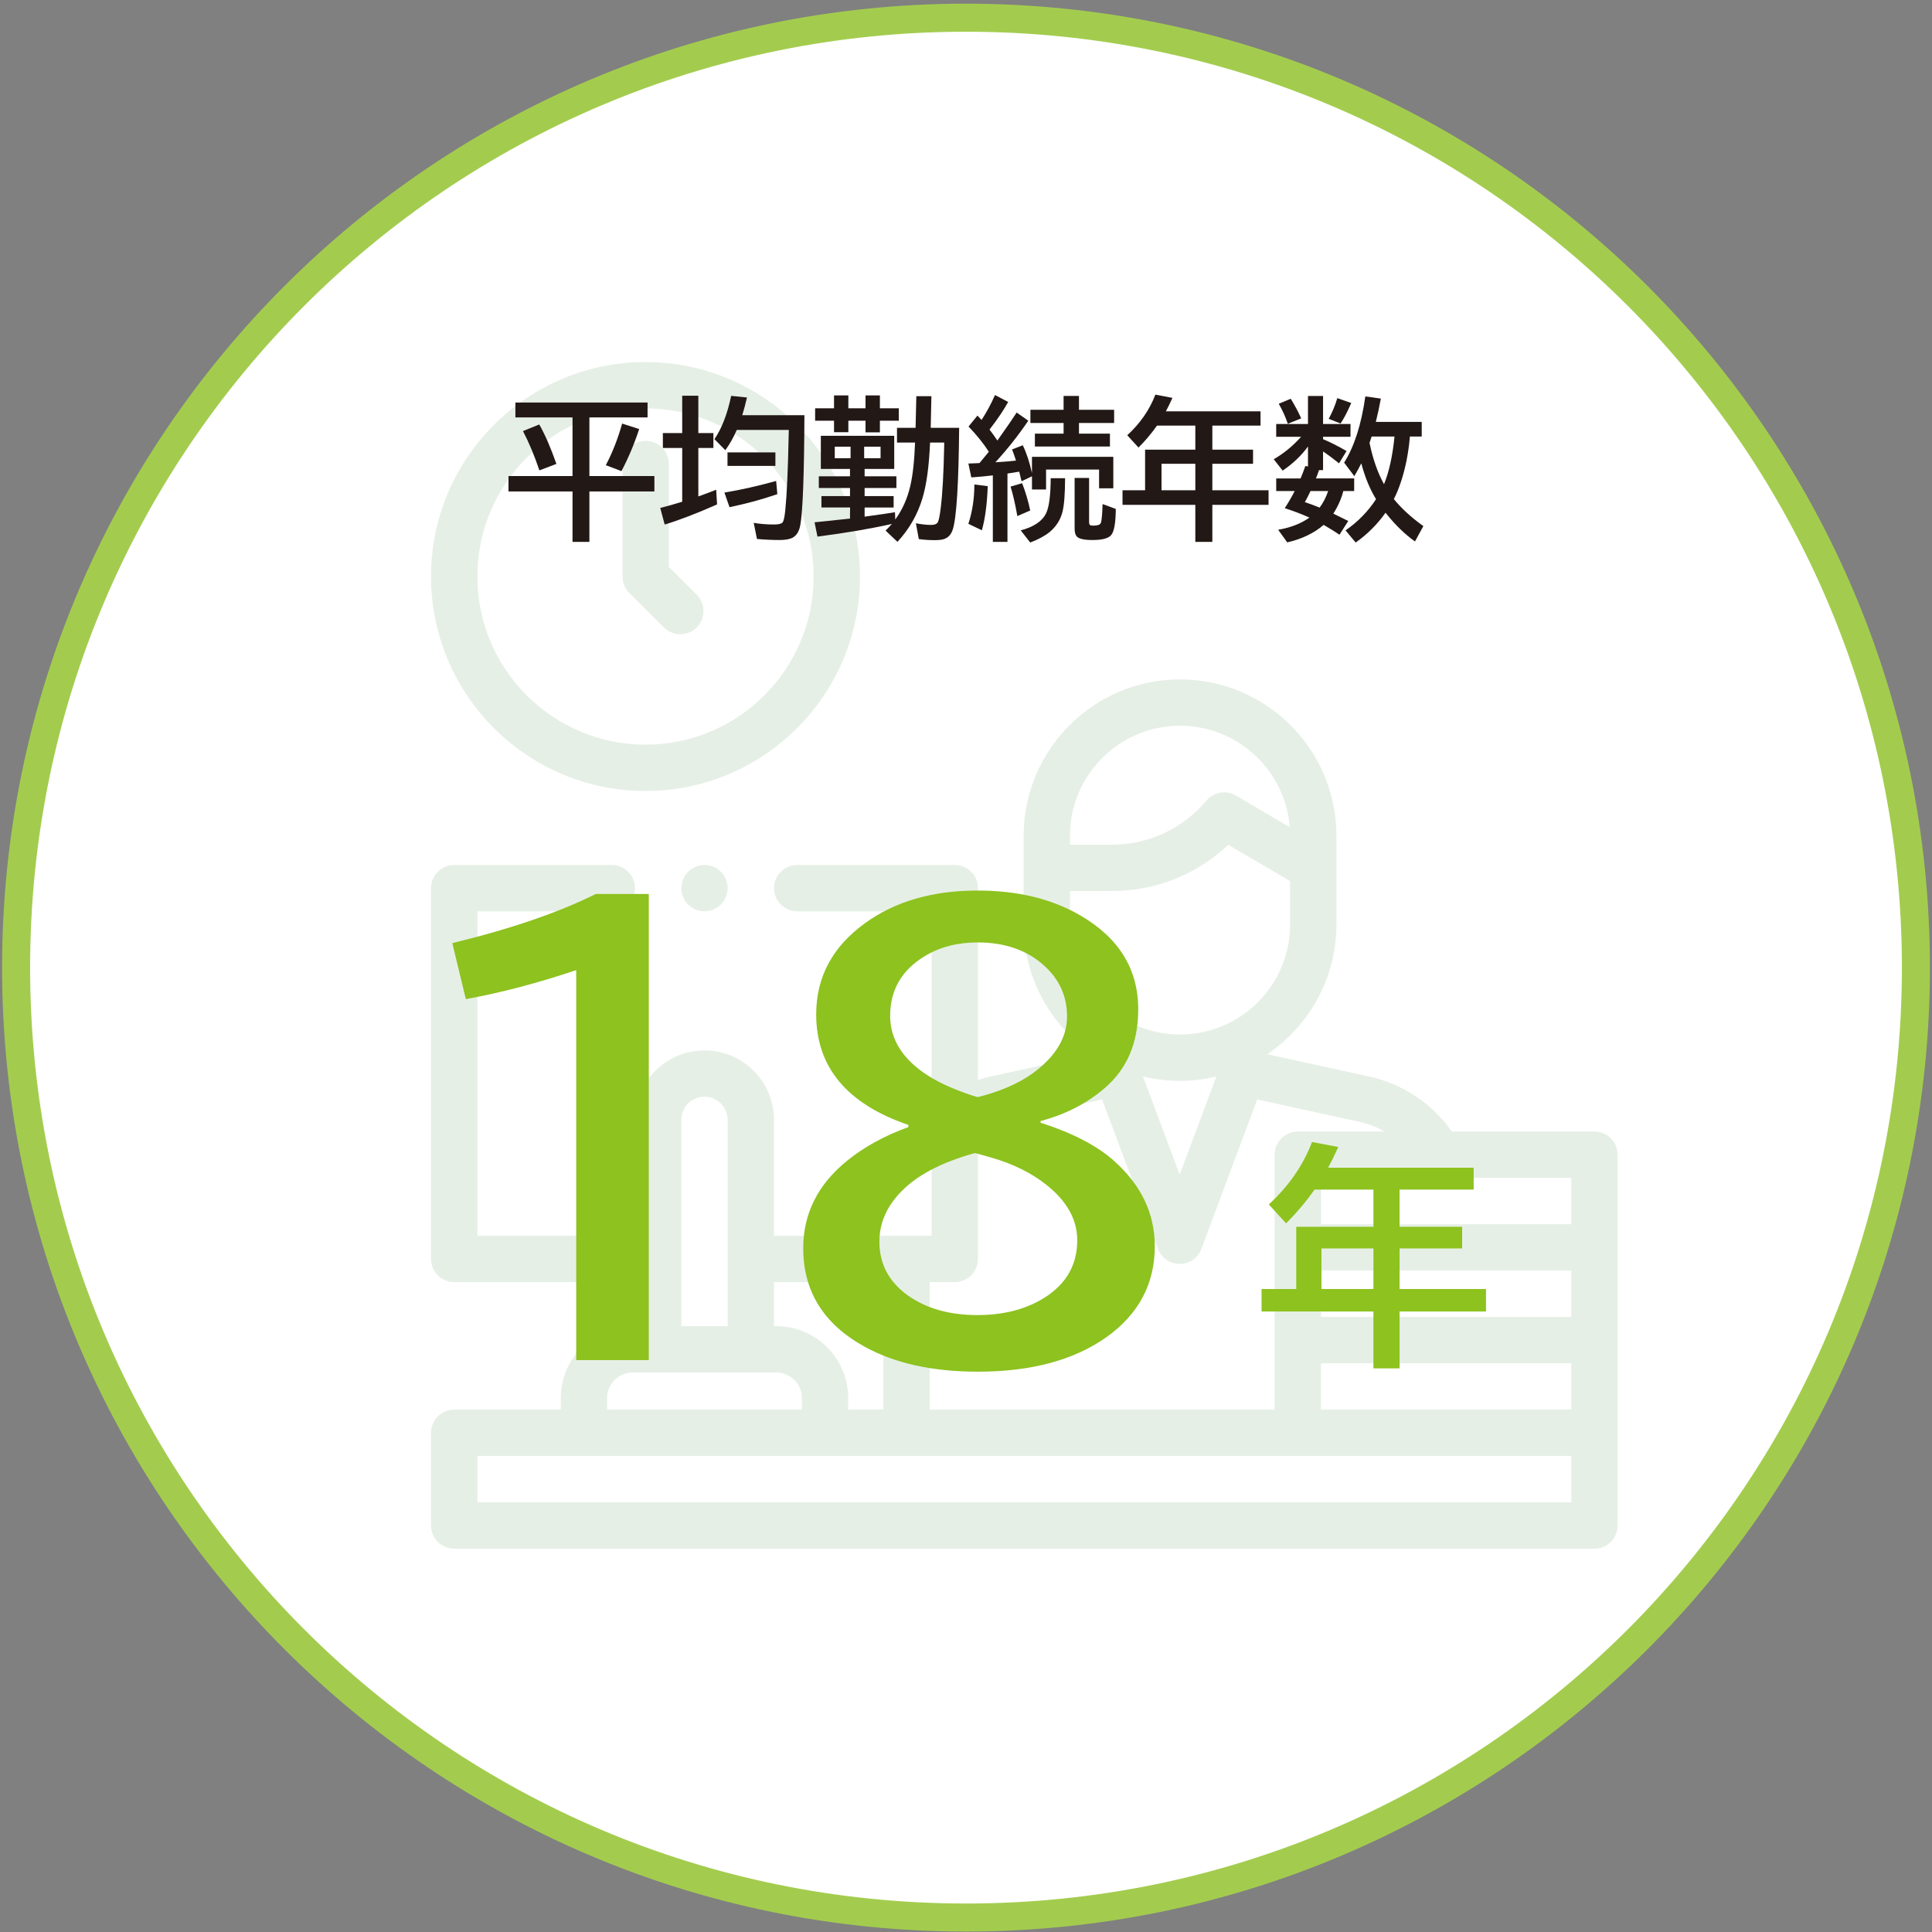<?xml version="1.0" encoding="utf-8"?>
<!-- Generator: Adobe Illustrator 12.0.0, SVG Export Plug-In  -->
<!DOCTYPE svg PUBLIC "-//W3C//DTD SVG 1.1//EN" "http://www.w3.org/Graphics/SVG/1.1/DTD/svg11.dtd">
<svg  version="1.1" xmlns="http://www.w3.org/2000/svg" xmlns:xlink="http://www.w3.org/1999/xlink" xmlns:a="http://ns.adobe.com/AdobeSVGViewerExtensions/3.0/"
	 width="300" height="300" viewBox="-0.324 -0.572 300 300" enable-background="new -0.324 -0.572 300 300" xml:space="preserve">
<rect x="-0.324" y="-0.572" width="300" height="300" fill="#808080" stroke="none"/>
<defs>
</defs>
<path fill="#FFFFFF" d="M297.176,149.679c0,81.461-66.035,147.501-147.498,147.501c-81.466,0-147.502-66.04-147.502-147.501
	c0-81.463,66.036-147.502,147.502-147.502C231.141,2.176,297.176,68.215,297.176,149.679"/>
<path fill="none" stroke="#A3CC4E" stroke-width="4.352" d="M297.176,149.679c0,81.461-66.035,147.501-147.498,147.501
	c-81.466,0-147.502-66.04-147.502-147.501c0-81.463,66.036-147.502,147.502-147.502C231.141,2.176,297.176,68.215,297.176,149.679z"
	/>
<path fill="#E6EFE6" d="M99.908,122.256c18.366,0,33.307-14.941,33.307-33.304c0-18.367-14.941-33.306-33.307-33.306
	S66.602,70.584,66.602,88.952C66.602,107.314,81.542,122.256,99.908,122.256 M99.908,62.843c14.399,0,26.109,11.711,26.109,26.108
	c0,14.396-11.71,26.104-26.109,26.104c-14.394,0-26.104-11.708-26.104-26.104C73.804,74.555,85.514,62.843,99.908,62.843"/>
<path fill="#E6EFE6" d="M102.771,96.861c0.706,0.697,1.621,1.049,2.545,1.049c0.92,0,1.846-0.354,2.546-1.057
	c1.4-1.41,1.396-3.688-0.01-5.091l-4.319-4.308V71.48c0-1.988-1.61-3.599-3.599-3.599s-3.598,1.61-3.598,3.599v17.472
	c0,0.955,0.378,1.872,1.058,2.548L102.771,96.861z"/>
<path fill="#E6EFE6" d="M247.262,175.128h-22.147c-3.042-4.335-7.622-7.402-12.835-8.542l-15.825-3.46
	c6.476-4.365,10.744-11.769,10.744-20.148v-13.769c0-13.392-10.897-24.287-24.29-24.287s-24.285,10.896-24.285,24.287v13.769
	c0,8.37,4.253,15.763,10.714,20.133l-15.81,3.468c-0.675,0.151-1.339,0.333-1.993,0.542v-29.782c0-1.986-1.61-3.598-3.599-3.598
	h-24.469c-1.989,0-3.599,1.611-3.599,3.598s1.61,3.599,3.599,3.599h20.87v50.384h-24.469v-17.994
	c0-5.953-4.846-10.796-10.801-10.796c-5.95,0-10.795,4.843-10.795,10.796v17.994H73.804v-50.384h20.87
	c1.989,0,3.599-1.612,3.599-3.599s-1.61-3.598-3.599-3.598H70.205c-1.988,0-3.604,1.611-3.604,3.598v57.581
	c0,1.986,1.615,3.599,3.604,3.599h28.067v6.839h-0.358c-6.154,0-11.158,5.005-11.158,11.156v1.797H70.205
	c-1.988,0-3.604,1.615-3.604,3.599v14.398c0,1.983,1.615,3.599,3.604,3.599h177.057c1.988,0,3.599-1.615,3.599-3.599v-57.581
	C250.861,176.737,249.25,175.128,247.262,175.128 M225.375,218.31h-20.579v-7.197h38.867v7.197H225.375z M243.664,203.915h-38.867
	v-7.196h38.867V203.915z M243.664,189.521h-38.867v-7.197h18.31c0.015,0,0.02,0,0.035,0c0.005,0,0.021,0,0.031,0h20.491V189.521z
	 M165.821,129.209c0-9.422,7.667-17.087,17.088-17.087c8.971,0,16.352,6.948,17.037,15.749l-8.363-4.914
	c-1.518-0.893-3.455-0.557-4.585,0.793c-3.645,4.347-8.985,6.841-14.665,6.841h-6.512V129.209z M165.821,137.788h6.512
	c6.778,0,13.214-2.58,18.075-7.175l9.594,5.637v6.728c0,9.422-7.667,17.086-17.093,17.086c-9.421,0-17.088-7.664-17.088-17.086
	V137.788z M188.546,166.597l-5.688,15.222l-5.705-15.247c1.846,0.449,3.772,0.694,5.756,0.694
	C184.851,167.266,186.737,167.031,188.546,166.597 M147.936,198.518c1.988,0,3.599-1.612,3.599-3.599v-20.017
	c1.108-0.588,2.295-1.02,3.537-1.293l15.738-3.453l8.674,23.199c0.526,1.405,1.871,2.336,3.374,2.336s2.842-0.931,3.368-2.336
	l8.674-23.201l15.841,3.465c1.391,0.302,2.704,0.815,3.921,1.509h-13.464c-1.983,0-3.599,1.609-3.599,3.598v39.584h-53.558v-19.792
	H147.936z M136.844,198.518v19.792h-5.459v-1.797c0-6.151-5.009-11.156-11.158-11.156h-0.358v-6.839H136.844z M105.469,173.326
	c0-1.986,1.615-3.599,3.599-3.599c1.988,0,3.599,1.612,3.599,3.599v32.03h-7.197V173.326z M93.953,216.513
	c0-2.183,1.779-3.959,3.961-3.959h22.312c2.183,0,3.956,1.776,3.956,3.959v1.797H93.953V216.513z M243.664,232.709H73.804v-7.197
	h169.86V232.709z"/>
<path fill="#E6EFE6" d="M106.527,134.795c-0.669,0.668-1.058,1.596-1.058,2.543c0,0.945,0.389,1.875,1.058,2.545
	c0.67,0.666,1.595,1.054,2.541,1.054c0.951,0,1.876-0.384,2.545-1.054c0.67-0.67,1.053-1.6,1.053-2.545
	c0-0.947-0.383-1.875-1.053-2.543c-0.669-0.67-1.595-1.055-2.545-1.055C108.123,133.74,107.197,134.125,106.527,134.795"/>
<path fill="#8DC21F" d="M89.15,210.622V150.07c-6.057,2.03-11.77,3.529-17.139,4.5l-2.101-8.699
	c9.058-2.199,16.484-4.742,22.281-7.629h8.229v72.38H89.15z"/>
<path fill="#8DC21F" d="M140.725,174.103c-9.539-3.253-14.31-8.976-14.31-17.167c0-5.768,2.512-10.477,7.542-14.129
	c4.657-3.396,10.497-5.096,17.522-5.096c6.171,0,11.456,1.271,15.857,3.811c6.055,3.482,9.083,8.363,9.083,14.643
	c0,5.168-1.728,9.233-5.183,12.201c-2.771,2.397-6.101,4.109-9.985,5.137v0.258c5.055,1.628,8.884,3.627,11.482,5.993
	c4.171,3.742,6.257,8.138,6.257,13.188c0,5.821-2.484,10.52-7.455,14.087c-5.058,3.594-11.729,5.393-20.011,5.393
	c-7.059,0-12.927-1.298-17.614-3.895c-6.338-3.481-9.51-8.577-9.51-15.286c0-5.364,2.272-9.889,6.811-13.571
	c2.627-2.139,5.802-3.882,9.513-5.224V174.103z M151.009,178.485c-4.713,1.314-8.299,3.098-10.755,5.357
	c-2.686,2.453-4.027,5.255-4.027,8.398c0,3.427,1.457,6.197,4.37,8.311c2.886,2.058,6.512,3.085,10.882,3.085
	c3.519,0,6.601-0.685,9.259-2.058c4.14-2.169,6.213-5.356,6.213-9.553c0-3.23-1.612-6.113-4.843-8.656
	c-2.313-1.828-5.155-3.229-8.526-4.199C151.924,178.686,151.065,178.455,151.009,178.485z M151.61,169.761
	c4.287-1.084,7.643-2.756,10.07-5.012c2.457-2.257,3.684-4.757,3.684-7.499c0-3.113-1.187-5.742-3.556-7.885
	c-2.655-2.398-6.101-3.598-10.329-3.598c-3.141,0-5.883,0.714-8.225,2.141c-3.572,2.173-5.356,5.258-5.356,9.258
	c0,2.941,1.258,5.513,3.772,7.713c1.713,1.513,3.997,2.812,6.854,3.897C150.38,169.489,151.408,169.819,151.61,169.761z"/>
<path fill="#8DC21F" d="M217.002,184.145v5.775h9.715v3.363h-9.715v6.306h13.418v3.488h-13.418v8.833h-4.062v-8.833H195.57v-3.488
	h5.385v-9.669h11.986v-5.775h-9.142c-1.301,1.85-2.772,3.596-4.419,5.241l-2.684-2.934c3.101-2.85,5.337-6.08,6.709-9.689
	l4.079,0.768c-0.56,1.239-1.086,2.31-1.574,3.215h22.595v3.399H217.002z M212.941,199.589v-6.306h-8.068v6.306H212.941z"/>
<path fill="#221815" d="M91.197,64.246v9.105h10.093v2.386H91.197v7.831h-2.62v-7.831h-9.942v-2.386h9.942v-9.105h-8.871V61.93
	h20.523v2.316H91.197z M83.433,72.465c-0.77-2.281-1.618-4.315-2.551-6.1l2.528-1.025c0.869,1.506,1.758,3.547,2.666,6.125
	L83.433,72.465z M93.745,71.663c1.001-1.878,1.848-4.033,2.538-6.462l2.643,0.85c-0.728,2.244-1.646,4.421-2.747,6.532
	L93.745,71.663z"/>
<path fill="#221815" d="M105.609,66.673v-5.8h2.504v5.8h2.338v2.317h-2.338v7.521c0.813-0.28,1.738-0.625,2.771-1.037l0.138,2.282
	c-3.236,1.428-5.947,2.468-8.135,3.12l-0.688-2.573c1.002-0.249,2.137-0.571,3.41-0.966V68.99h-3.003v-2.317H105.609z
	 M114.935,63.896h9.651c-0.041,9.275-0.253,14.969-0.642,17.08c-0.171,0.939-0.555,1.58-1.153,1.922
	c-0.45,0.256-1.147,0.383-2.096,0.383c-1.117,0-2.277-0.053-3.479-0.163l-0.501-2.502c0.977,0.171,2.029,0.256,3.154,0.256
	c0.675,0,1.109-0.1,1.304-0.302c0.187-0.194,0.335-0.838,0.442-1.934c0.24-2.345,0.417-6.195,0.524-11.55l0.023-0.897h-8.079
	c-0.503,1.157-1.096,2.205-1.779,3.144l-1.689-1.712c1.14-1.667,2.006-3.909,2.597-6.724l2.456,0.256
	C115.428,62.183,115.183,63.098,114.935,63.896z M112.164,75.913c2.538-0.417,5.214-1.02,8.033-1.803l0.184,2.048
	c-2.32,0.806-4.794,1.481-7.427,2.024L112.164,75.913z M112.642,69.675h7.438v2.096h-7.438V69.675z"/>
<path fill="#221815" d="M138.693,80.095c1.087-1.482,1.863-3.21,2.328-5.181c0.396-1.708,0.645-3.961,0.744-6.763h-2.804v-2.294
	h2.885l0.118-4.909h2.339l-0.105,4.909h4.414c-0.079,8.673-0.404,13.925-0.979,15.755c-0.248,0.791-0.698,1.295-1.35,1.513
	c-0.335,0.118-0.828,0.176-1.48,0.176c-0.861,0-1.679-0.055-2.455-0.165l-0.453-2.455c0.885,0.171,1.672,0.257,2.361,0.257
	c0.553,0,0.905-0.152,1.059-0.454c0.148-0.295,0.291-1.008,0.432-2.142c0.279-2.241,0.457-5.449,0.537-9.623l0.01-0.57h-2.2
	c-0.153,3.63-0.539,6.481-1.153,8.552c-0.758,2.584-2.063,4.871-3.91,6.865l-1.84-1.745c0.381-0.379,0.703-0.724,0.967-1.034
	c-3.382,0.759-7.233,1.414-11.547,1.964l-0.452-2.22c1.03-0.093,2.865-0.288,5.505-0.583v-1.72h-4.437v-1.769h4.437v-1.258h-4.843
	V73.39h4.843v-1.149h-4.529v-5.144h11.396v5.144h-4.598v1.149h4.935v1.815h-4.935v1.258h4.506v1.769h-4.506v1.421
	c2.218-0.303,3.79-0.532,4.715-0.688L138.693,80.095z M129.183,62.825v-1.993h2.224v1.993h2.666v-1.993h2.233v1.993h2.935v1.932
	h-2.935v1.805h-2.233v-1.805h-2.666v1.781h-2.224v-1.781h-2.934v-1.932H129.183z M129.298,68.785v1.792h2.456v-1.792H129.298z
	 M136.411,70.577v-1.792h-2.548v1.792H136.411z"/>
<path fill="#221815" d="M153.224,69.576c-0.864-1.328-1.913-2.632-3.155-3.914l1.385-1.7c0.24,0.248,0.452,0.473,0.639,0.675
	c0.764-1.164,1.459-2.454,2.087-3.867l2.045,1.072c-0.68,1.243-1.646,2.673-2.898,4.29c0.398,0.514,0.803,1.081,1.222,1.702
	c1.462-2.06,2.459-3.509,2.995-4.347l1.805,1.27c-1.574,2.315-3.281,4.468-5.111,6.456c1.421-0.084,2.489-0.174,3.199-0.267
	c-0.046-0.14-0.127-0.385-0.245-0.733c-0.066-0.217-0.194-0.548-0.368-0.991l1.664-0.653c0.564,1.143,1.043,2.583,1.432,4.32v-2.525
	h12.63v4.888h-2.21v-2.91h-8.232v3.096h-2.188v-2.048l-1.618,0.768c-0.125-0.551-0.245-1.048-0.36-1.49
	c-0.389,0.07-0.795,0.137-1.225,0.198c-0.25,0.039-0.449,0.07-0.603,0.093v10.617h-2.27V73.245
	c-1.104,0.133-2.217,0.238-3.344,0.314l-0.453-2.155c0.332-0.007,0.662-0.019,0.989-0.036l0.733-0.035
	C152.187,70.845,152.671,70.26,153.224,69.576z M150.045,80.767c0.621-1.912,0.931-3.947,0.931-6.107l2.074,0.257
	c-0.098,2.758-0.399,5.041-0.909,6.852L150.045,80.767z M157.648,79.568c-0.305-1.756-0.652-3.284-1.051-4.583l1.794-0.524
	c0.514,1.306,0.934,2.717,1.258,4.232L157.648,79.568z M158.171,81.784c2.024-0.535,3.338-1.416,3.934-2.643
	c0.468-0.93,0.708-2.75,0.724-5.459h2.233c-0.008,2.484-0.146,4.241-0.419,5.274c-0.317,1.218-0.974,2.243-1.966,3.073
	c-0.738,0.604-1.748,1.151-3.028,1.641L158.171,81.784z M164.83,63.057V60.91h2.387v2.147h5.459v2.048h-5.459v1.657h4.808v2.002
	h-11.651v-2.002h4.457v-1.657h-5.155v-2.048H164.83z M166.542,73.644h2.247v6.832c0,0.297,0.066,0.467,0.196,0.514
	c0.103,0.039,0.256,0.058,0.465,0.058c0.686,0,1.076-0.151,1.176-0.454c0.126-0.381,0.21-1.347,0.259-2.898l2.047,0.756
	c-0.008,2.188-0.256,3.554-0.744,4.097c-0.435,0.488-1.397,0.733-2.888,0.733c-1.296,0-2.105-0.187-2.433-0.558
	c-0.218-0.25-0.325-0.663-0.325-1.246V73.644z"/>
<path fill="#221815" d="M187.928,65.514v3.742h6.32v2.188h-6.32v4.109h8.73v2.27h-8.73v5.746h-2.643v-5.746h-11.304v-2.27h3.504
	v-6.297h7.8v-3.742h-5.95c-0.846,1.204-1.804,2.34-2.875,3.411l-1.745-1.909c2.019-1.854,3.473-3.957,4.365-6.307l2.655,0.5
	c-0.365,0.806-0.708,1.504-1.025,2.093h14.701v2.212H187.928z M185.286,75.553v-4.109h-5.25v4.109H185.286z"/>
<path fill="#221815" d="M208.264,75.676c-0.296,1.181-0.813,2.35-1.549,3.508c0.558,0.264,1.332,0.645,2.315,1.142l-1.359,2.133
	c-0.7-0.475-1.519-0.984-2.459-1.527c-1.482,1.282-3.365,2.187-5.655,2.715l-1.408-1.958c1.909-0.32,3.526-0.948,4.854-1.889
	c-1.196-0.543-2.472-1.029-3.831-1.457c0.56-0.861,1.075-1.75,1.548-2.668h-2.875V73.72h3.785c0.21-0.491,0.458-1.135,0.744-1.935
	l0.406,0.082v-3.113c-1.015,1.407-2.326,2.658-3.934,3.753l-1.385-1.771c1.528-0.871,2.944-2.032,4.25-3.485h-3.867v-1.979h4.936
	v-4.36h2.341v4.36h4.261v1.979h-4.261v0.373c1.086,0.45,2.3,1.063,3.645,1.84l-1.165,1.912l-0.338-0.269
	c-0.697-0.56-1.413-1.087-2.142-1.584v2.901h-0.629c-0.155,0.466-0.314,0.897-0.478,1.293h5.937v1.958H208.264z M199.649,65.231
	c-0.365-1.071-0.833-2.106-1.408-3.108l1.863-0.779c0.705,1.164,1.244,2.181,1.617,3.05L199.649,65.231z M205.913,75.676h-2.736
	c-0.381,0.792-0.675,1.366-0.885,1.722c0.675,0.217,1.438,0.501,2.293,0.85C205.128,77.534,205.571,76.677,205.913,75.676z
	 M205.995,64.463c0.565-1.032,1.013-2.102,1.337-3.212l2.165,0.756c-0.069,0.156-0.144,0.318-0.221,0.49
	c-0.511,1.141-0.994,2.037-1.443,2.688L205.995,64.463z M213.35,76.938c-0.961-1.56-1.728-3.416-2.292-5.566
	c-0.335,0.676-0.695,1.339-1.084,1.991l-1.582-2.096c1.574-2.492,2.673-5.92,3.294-10.283l2.41,0.337
	c-0.24,1.28-0.501,2.487-0.781,3.62h7.125v2.27h-1.84l-0.011,0.175c-0.217,2.438-0.667,4.701-1.352,6.791
	c-0.355,1.08-0.733,1.996-1.127,2.749c1.201,1.468,2.729,2.866,4.585,4.194l-1.304,2.387c-1.585-1.14-3.054-2.564-4.411-4.272
	l-0.164-0.185c-1.28,1.807-2.824,3.348-4.633,4.621l-1.572-1.886C210.521,80.464,212.1,78.849,213.35,76.938z M214.584,74.615
	c0.793-1.932,1.334-4.401,1.631-7.404h-3.553c-0.138,0.458-0.248,0.787-0.324,0.989C212.849,70.692,213.598,72.83,214.584,74.615z"
	/>
</svg>
